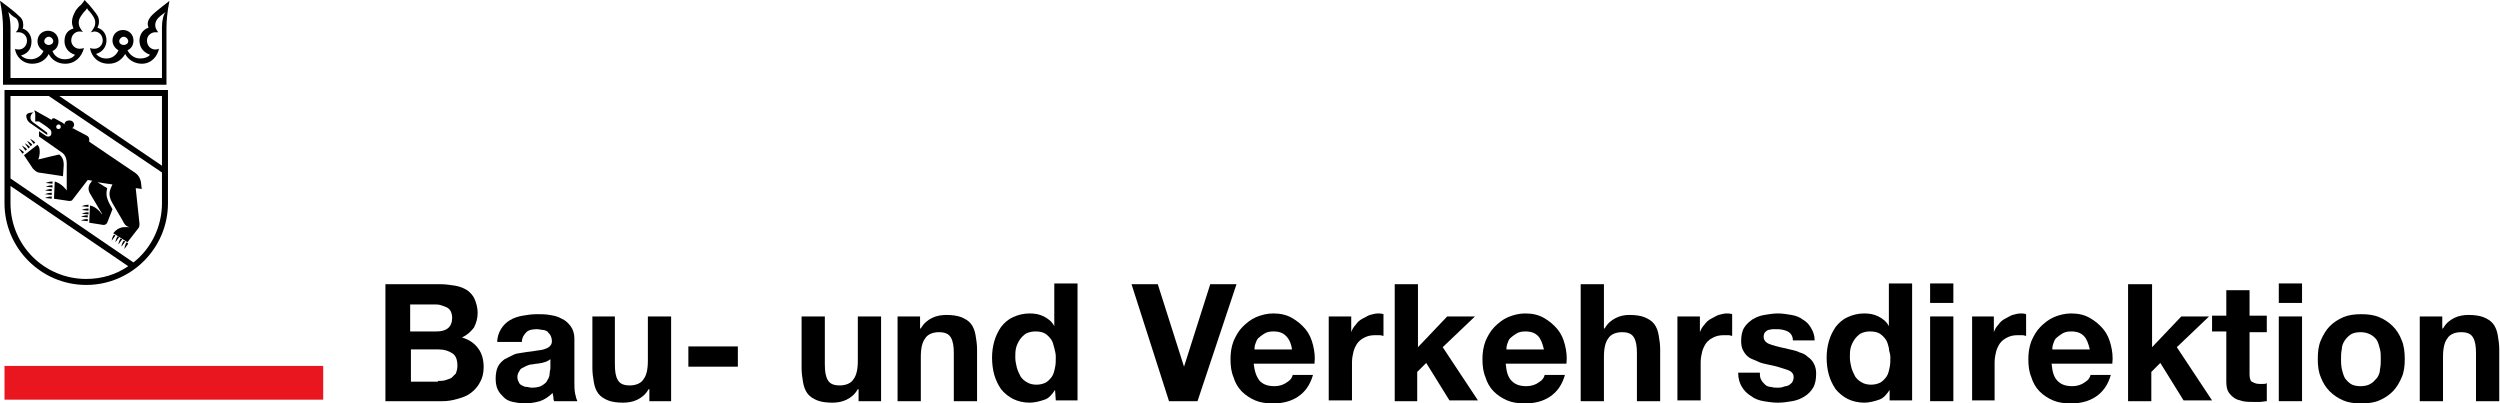 <?xml version="1.0" encoding="utf-8"?>
<!-- Generator: Adobe Illustrator 24.1.0, SVG Export Plug-In . SVG Version: 6.00 Build 0)  -->
<svg version="1.1" id="Ebene_1" xmlns="http://www.w3.org/2000/svg" xmlns:xlink="http://www.w3.org/1999/xlink" x="0px" y="0px"
	 viewBox="0 0 333.4 53.8" style="enable-background:new 0 0 333.4 53.8;" xml:space="preserve">
<style type="text/css">
	.st0{fill:#EA161F;}
</style>
<g>
	<g>
		<g>
			<rect x="0.6" y="48.8" class="st0" width="42.5" height="4.5"/>
			<path d="M5.2,16.2c0.3,0.2,1.1,0.7,1.4,1c0.3,0.2,0.3,0.6,0.2,0.8c-0.1,0.2-0.4,0.3-0.7,0.1c-0.3-0.2-0.9-0.6-0.9-0.6v0.7l3,2.1
				c0.5,0.3,0.7,0.9,0.7,1.5v2.6v1c0,0-0.6-0.9-1.6-1.2l-0.1,2.3l2,0.3c0.2,0,0.4,0,0.5-0.2l2-2.6l0.6,0.1c0,0-0.1,0.1-0.3,0.4
				c-0.2,0.3-0.3,0.8,0,1.3l1.6,2.7v0.1c0,0-0.6-1-1.6-1.2l-0.1,2.3l1.9,0.3c0.2,0,0.4-0.1,0.5-0.3l0.7-1.8c-0.6-1.1-1-1.7-0.7-2.8
				L13,24.3l2,0.3c0,0,0,0-0.1,0.2c-0.2,0.5-0.6,1.1,0.1,2.3s1.3,2.2,1.4,2.4c0.1,0.2,0.3,0.7,0.9,0.8c-0.6,0-1.4-0.2-2.2,0.8
				l1.9,1.2l1.4-1.8c0.2-0.2,0.2-0.4,0.2-0.7l-0.5-4.7c0,0,0.3,0,0.8,0.1l-0.1-0.9c-0.1-0.5-0.3-0.9-0.7-1.2l-6.2-4.2
				c0,0,0-0.1,0-0.3s-0.1-0.4-0.3-0.5l-1.7-0.9c-0.1-0.1-0.2-0.1-0.3-0.1C9.7,17,9.8,17,9.8,16.9c0.2-0.3,0-0.7-0.3-0.8
				s-0.7,0-0.8,0.2c-0.1,0.1-0.1,0.2-0.1,0.3c0,0-0.1-0.1-0.2-0.2l-1.1-0.6c-0.3-0.1-0.4,0.1-0.4,0.1V16l-2.3-1.3c0,0,0,0,0,0.1
				s0.1,0.2,0.1,0.4v1H5.2z M7.8,16.6c0.2,0,0.3,0.1,0.3,0.3S8,17.2,7.8,17.2s-0.3-0.1-0.3-0.3S7.7,16.6,7.8,16.6z"/>
			<path d="M4,16.4C4.7,16.9,6.3,18,6.3,18v-0.3l-1.9-1.4c-0.6-0.4-0.3-1.2,0.1-1.3c-0.6,0-0.9,0.1-1,0.4C3.5,15.7,3.6,16.1,4,16.4z
				"/>
			<path d="M8.5,22c0-0.5-0.1-1-0.6-1.4c0,0-2.2,0.5-2.5,0.6c-0.2,0-0.3,0.1-0.3,0.1c0.3-0.8,0.2-1.5,0.1-1.7C5,19.3,5,19.3,5,19.3
				l-1.8,1.4l1.2,1.8c0.2,0.2,0.4,0.4,0.7,0.5l3.3,0.5L8.5,22L8.5,22z"/>
			<path d="M3.2,20.3c-0.3-0.3-0.7-0.5-0.7-0.5L3,20.5L3.2,20.3z"/>
			<path d="M3.6,19.9c-0.3-0.3-0.7-0.5-0.7-0.5l0.5,0.7L3.6,19.9z"/>
			<path d="M4,19.6c-0.3-0.3-0.7-0.5-0.7-0.5l0.5,0.7L4,19.6z"/>
			<path d="M4.1,19.5l0.2-0.2c-0.2-0.3-0.7-0.5-0.7-0.5L4.1,19.5z"/>
			<path d="M4.7,19C4.4,18.7,4,18.5,4,18.5l0.5,0.7L4.7,19z"/>
			<path d="M7,24.5v-0.3c-0.5,0-0.9,0.2-0.9,0.2L7,24.5z"/>
			<path d="M7,25v-0.3c-0.5,0-0.9,0.2-0.9,0.2L7,25z"/>
			<path d="M6.9,25.5v-0.3c-0.5,0-0.9,0.2-0.9,0.2L6.9,25.5z"/>
			<path d="M6.9,26v-0.3c-0.5,0-0.9,0.2-0.9,0.2L6.9,26z"/>
			<path d="M6.9,26.5v-0.3c-0.5,0-0.9,0.2-0.9,0.2L6.9,26.5z"/>
			<path d="M11.8,27.6v-0.3c-0.5,0-0.9,0.2-0.9,0.2L11.8,27.6z"/>
			<path d="M11.8,28.1v-0.3c-0.5,0-0.9,0.2-0.9,0.2L11.8,28.1z"/>
			<path d="M11.8,28.6v-0.3c-0.5,0-0.9,0.2-0.9,0.2L11.8,28.6z"/>
			<path d="M11.7,29v-0.3c-0.5,0-0.9,0.2-0.9,0.2L11.7,29z"/>
			<path d="M11.7,29.5v-0.3c-0.5,0-0.9,0.2-0.9,0.2L11.7,29.5z"/>
			<path d="M15.2,31.3c-0.3,0.4-0.3,0.8-0.3,0.8l0.5-0.7L15.2,31.3z"/>
			<path d="M15.7,31.5c-0.3,0.4-0.3,0.8-0.3,0.8l0.5-0.7L15.7,31.5z"/>
			<path d="M16.1,31.8c-0.3,0.4-0.3,0.8-0.3,0.8l0.5-0.7L16.1,31.8z"/>
			<path d="M16.5,32.1c-0.3,0.4-0.3,0.8-0.3,0.8l0.5-0.7L16.5,32.1z"/>
			<path d="M16.6,33.2l0.5-0.7l-0.2-0.2C16.6,32.7,16.6,33.2,16.6,33.2z"/>
			<path d="M0.6,27.1c0,6,4.9,10.9,10.9,10.9s10.9-4.9,10.9-10.9V12H0.6V27.1z M1.4,27.1v-2.3l15.7,10.7c-1.6,1.1-3.5,1.7-5.6,1.7
				C5.9,37.2,1.4,32.7,1.4,27.1z M21.6,22.1L7.9,12.8h13.7V22.1z M6.5,12.8L21.6,23v4.1c0,3.2-1.5,6.1-3.8,7.9L1.4,23.8v-11H6.5z"/>
			<path d="M20.3,2c-0.3,0.3-0.6,0.7-0.6,1.2c0,0.2,0.1,0.4,0.1,0.5c-0.7,0.2-1.2,0.9-1.2,1.7c0,0.7,0.3,1.5,1.4,1.9
				c-0.2,0.3-0.7,0.5-1.3,0.5c-0.8,0-1.4-0.5-1.7-1.1c0.5-0.2,0.8-0.7,0.8-1.3c0-0.8-0.6-1.4-1.4-1.4S15,4.6,15,5.4
				c0,0.6,0.4,1.1,0.8,1.3c-0.3,0.7-0.9,1.1-1.6,1.1c-0.6,0-1-0.2-1.4-0.6c1-0.3,1.4-1.1,1.4-1.8c0-0.9-0.5-1.5-1.2-1.7
				c0.1-0.3,0.2-0.4,0.2-0.8c0-0.6-0.2-0.9-0.7-1.5c0,0-0.3-0.4-0.4-0.5c-0.2-0.3-0.6-0.6-0.8-0.9c-0.2,0.3-0.5,0.7-0.8,0.9
				c-0.1,0.1-0.4,0.5-0.4,0.5C9.8,2,9.6,2.3,9.6,3c0,0.3,0.1,0.5,0.2,0.8C9.1,4,8.6,4.5,8.6,5.5C8.6,6.2,9,7,10,7.3
				C9.7,7.7,9.3,7.9,8.6,7.9C7.8,7.9,7.2,7.4,7,6.8c0.5-0.2,0.8-0.7,0.8-1.3c0-0.8-0.6-1.4-1.4-1.4S5,4.7,5,5.5
				c0,0.6,0.4,1.1,0.8,1.3c-0.3,0.7-1,1.1-1.7,1.1c-0.6,0-1-0.2-1.3-0.5c1.1-0.3,1.4-1.1,1.4-1.9S3.7,4,3,3.8
				c0.1-0.1,0.1-0.3,0.1-0.5c0-0.5-0.2-0.9-0.6-1.2C1.8,1.4,0,0.1,0,0.1c0.3,1.5,0.4,2.7,0.4,3.6v7.6h10.9h10.9V3.7
				c0-0.9,0.1-2.1,0.4-3.6C22.8,0,21,1.3,20.3,2z M15.9,5.5c0-0.3,0.3-0.6,0.6-0.6s0.6,0.3,0.6,0.6S16.8,6,16.5,6S15.9,5.8,15.9,5.5
				z M5.9,5.5c0-0.3,0.3-0.6,0.6-0.6s0.6,0.3,0.6,0.6S6.8,6,6.5,6S5.9,5.8,5.9,5.5z M21.6,3.6v6.8H11.5H1.4V3.6c0-0.9-0.2-1.7-0.3-2
				c0.3,0.3,0.6,0.6,1,0.8c0.3,0.2,0.4,0.7,0.4,0.9c0,0.5-0.1,0.7-0.4,1c0,0,0.1,0,0.4,0c0.6,0,1.1,0.5,1.1,1.1
				c0,0.7-0.5,1.2-1.1,1.2C2.1,6.6,2,6.5,2,6.5c0.1,1,1,2,2.3,2c1,0,1.8-0.5,2.2-1.3C6.9,8,7.7,8.5,8.7,8.5c1.3,0,2.2-0.9,2.5-2.1
				c0,0-0.2,0.1-0.6,0.1C10,6.5,9.5,6,9.5,5.4c0-0.7,0.5-1.2,1.1-1.2c0.2,0,0.3,0,0.5,0.1c-0.1-0.1-0.2-0.2-0.3-0.4
				c-0.2-0.3-0.3-0.5-0.3-0.9c0-0.5,0.3-0.9,0.7-1.4c0.2-0.2,0.3-0.3,0.4-0.5l0,0c0.1,0.2,0.2,0.3,0.4,0.5c0.4,0.5,0.7,0.9,0.7,1.4
				c0,0.4-0.1,0.6-0.3,0.9c-0.1,0.2-0.2,0.3-0.3,0.4c0.2,0,0.3-0.1,0.5-0.1c0.6,0,1.1,0.5,1.1,1.2c0,0.6-0.5,1.1-1.1,1.1
				c-0.4,0-0.6-0.1-0.6-0.1c0.2,1.2,1.1,2.1,2.5,2.1c1,0,1.7-0.5,2.2-1.3C17.1,8,18,8.5,18.9,8.5c1.3,0,2.1-1,2.3-2
				c0,0-0.2,0.1-0.5,0.1c-0.6,0-1.1-0.5-1.1-1.2s0.6-1.1,1.1-1.1c0.3,0,0.4,0,0.4,0c-0.3-0.4-0.4-0.6-0.4-1c0-0.2,0.1-0.6,0.4-0.9
				c0.3-0.3,0.7-0.6,1-0.8C21.8,1.9,21.6,2.7,21.6,3.6z"/>
		</g>
	</g>
	<g>
		<path d="M58.7,37.9c0.7,0,1.4,0.1,2,0.2c0.6,0.1,1.1,0.3,1.6,0.6c0.4,0.3,0.8,0.7,1,1.2s0.4,1.1,0.4,1.8c0,0.8-0.2,1.4-0.5,2
			c-0.4,0.5-0.9,1-1.6,1.3c1,0.3,1.7,0.8,2.2,1.5c0.5,0.7,0.7,1.5,0.7,2.5c0,0.8-0.2,1.5-0.5,2c-0.3,0.6-0.7,1-1.2,1.4
			c-0.5,0.4-1.1,0.6-1.8,0.8c-0.7,0.2-1.3,0.3-2,0.3h-7.6V37.9H58.7z M58.2,44.2c0.6,0,1.1-0.1,1.5-0.4c0.4-0.3,0.6-0.8,0.6-1.4
			c0-0.4-0.1-0.7-0.2-0.9c-0.1-0.2-0.3-0.4-0.5-0.5c-0.2-0.1-0.5-0.2-0.8-0.3c-0.3-0.1-0.6-0.1-0.9-0.1h-3.2v3.6H58.2z M58.4,50.8
			c0.3,0,0.7,0,1-0.1c0.3-0.1,0.6-0.2,0.8-0.3c0.2-0.2,0.4-0.4,0.6-0.6c0.1-0.3,0.2-0.6,0.2-1c0-0.8-0.2-1.4-0.7-1.7
			c-0.5-0.3-1-0.5-1.8-0.5h-3.7v4.3H58.4z"/>
		<path d="M66.3,45.7c0-0.7,0.2-1.3,0.5-1.8s0.7-0.9,1.2-1.2c0.5-0.3,1.1-0.5,1.7-0.6c0.6-0.1,1.2-0.2,1.9-0.2c0.6,0,1.1,0,1.7,0.1
			c0.6,0.1,1.1,0.2,1.6,0.5c0.5,0.2,0.9,0.6,1.2,1c0.3,0.4,0.5,1,0.5,1.6V51c0,0.5,0,1,0.1,1.5c0.1,0.5,0.2,0.8,0.3,1h-3.1
			c-0.1-0.2-0.1-0.4-0.1-0.5c0-0.2-0.1-0.4-0.1-0.6c-0.5,0.5-1.1,0.9-1.7,1.1c-0.7,0.2-1.4,0.3-2.1,0.3c-0.5,0-1-0.1-1.5-0.2
			c-0.5-0.1-0.9-0.3-1.2-0.6c-0.3-0.3-0.6-0.6-0.8-1c-0.2-0.4-0.3-0.9-0.3-1.5c0-0.6,0.1-1.2,0.3-1.6c0.2-0.4,0.5-0.7,0.9-1
			c0.4-0.2,0.8-0.4,1.2-0.6s0.9-0.2,1.4-0.3c0.5-0.1,0.9-0.1,1.4-0.2s0.9-0.1,1.2-0.2c0.3-0.1,0.6-0.2,0.8-0.4
			c0.2-0.2,0.3-0.4,0.3-0.7c0-0.3-0.1-0.6-0.2-0.8c-0.1-0.2-0.3-0.3-0.4-0.5c-0.2-0.1-0.4-0.2-0.6-0.2s-0.5-0.1-0.8-0.1
			c-0.6,0-1.1,0.1-1.4,0.4c-0.3,0.3-0.6,0.7-0.6,1.3H66.3z M73.4,47.9c-0.1,0.1-0.3,0.2-0.5,0.3s-0.4,0.1-0.6,0.2
			c-0.2,0-0.5,0.1-0.7,0.1c-0.2,0-0.5,0.1-0.7,0.1c-0.2,0-0.5,0.1-0.7,0.2c-0.2,0.1-0.4,0.2-0.6,0.3c-0.2,0.1-0.3,0.3-0.4,0.5
			C69.1,49.7,69,50,69,50.3c0,0.3,0.1,0.5,0.2,0.7c0.1,0.2,0.2,0.3,0.4,0.4c0.2,0.1,0.4,0.2,0.6,0.2c0.2,0,0.5,0.1,0.7,0.1
			c0.6,0,1.1-0.1,1.4-0.3s0.6-0.4,0.7-0.7c0.2-0.3,0.3-0.6,0.3-0.9s0.1-0.5,0.1-0.7V47.9z"/>
		<path d="M86.6,53.5v-1.6h-0.1c-0.4,0.7-0.9,1.1-1.5,1.4c-0.6,0.3-1.3,0.4-1.9,0.4c-0.8,0-1.5-0.1-2-0.3c-0.5-0.2-1-0.5-1.3-0.9
			s-0.5-0.9-0.6-1.5c-0.1-0.6-0.2-1.2-0.2-1.9v-6.9H82v6.4c0,0.9,0.1,1.6,0.4,2.1s0.8,0.7,1.6,0.7c0.8,0,1.5-0.3,1.8-0.8
			c0.4-0.5,0.6-1.3,0.6-2.5v-5.9h3.1v11.3H86.6z"/>
		<path d="M98.4,46.2v2.7h-6.6v-2.7H98.4z"/>
		<path d="M114.5,53.5v-1.6h-0.1c-0.4,0.7-0.9,1.1-1.5,1.4c-0.6,0.3-1.3,0.4-1.9,0.4c-0.8,0-1.5-0.1-2-0.3c-0.5-0.2-1-0.5-1.3-0.9
			s-0.5-0.9-0.6-1.5c-0.1-0.6-0.2-1.2-0.2-1.9v-6.9h3.1v6.4c0,0.9,0.1,1.6,0.4,2.1s0.8,0.7,1.6,0.7c0.8,0,1.5-0.3,1.8-0.8
			c0.4-0.5,0.6-1.3,0.6-2.5v-5.9h3.1v11.3H114.5z"/>
		<path d="M122.7,42.2v1.6h0.1c0.4-0.7,0.9-1.1,1.5-1.4c0.6-0.3,1.3-0.4,1.9-0.4c0.8,0,1.5,0.1,2,0.3c0.5,0.2,1,0.5,1.3,0.9
			s0.5,0.9,0.6,1.5c0.1,0.6,0.2,1.2,0.2,1.9v6.9h-3.1v-6.4c0-0.9-0.1-1.6-0.4-2.1c-0.3-0.5-0.8-0.7-1.6-0.7c-0.8,0-1.5,0.3-1.8,0.8
			c-0.4,0.5-0.6,1.3-0.6,2.5v5.9h-3.1V42.2H122.7z"/>
		<path d="M140.7,52c-0.4,0.6-0.8,1.1-1.4,1.3s-1.3,0.4-2,0.4c-0.8,0-1.6-0.2-2.2-0.5c-0.6-0.3-1.2-0.8-1.6-1.3
			c-0.4-0.6-0.7-1.2-0.9-1.9c-0.2-0.7-0.3-1.5-0.3-2.3c0-0.8,0.1-1.5,0.3-2.2s0.5-1.3,0.9-1.9c0.4-0.5,0.9-1,1.6-1.3
			c0.6-0.3,1.4-0.5,2.2-0.5c0.7,0,1.3,0.1,1.9,0.4c0.6,0.3,1.1,0.7,1.4,1.3h0v-5.7h3.1v15.6h-2.9L140.7,52L140.7,52z M140.6,46.4
			c-0.1-0.4-0.2-0.8-0.4-1.1c-0.2-0.3-0.5-0.6-0.8-0.8c-0.3-0.2-0.8-0.3-1.3-0.3s-0.9,0.1-1.3,0.3c-0.3,0.2-0.6,0.5-0.8,0.8
			s-0.4,0.7-0.5,1.1s-0.1,0.9-0.1,1.3c0,0.4,0.1,0.9,0.2,1.3c0.1,0.4,0.3,0.8,0.5,1.2c0.2,0.3,0.5,0.6,0.9,0.8
			c0.3,0.2,0.8,0.3,1.2,0.3c0.5,0,0.9-0.1,1.3-0.3c0.3-0.2,0.6-0.5,0.8-0.8c0.2-0.3,0.3-0.7,0.4-1.2c0.1-0.4,0.1-0.9,0.1-1.4
			S140.7,46.9,140.6,46.4z"/>
		<path d="M155.9,53.5l-5-15.6h3.5l3.5,11h0l3.5-11h3.5l-5.2,15.6H155.9z"/>
		<path d="M168,50.8c0.5,0.5,1.1,0.7,2,0.7c0.6,0,1.2-0.2,1.6-0.5c0.5-0.3,0.7-0.6,0.8-1h2.7c-0.4,1.4-1.1,2.3-2,2.9
			c-0.9,0.6-2,0.9-3.3,0.9c-0.9,0-1.7-0.1-2.4-0.4c-0.7-0.3-1.3-0.7-1.8-1.2c-0.5-0.5-0.9-1.2-1.1-1.9c-0.3-0.7-0.4-1.5-0.4-2.4
			c0-0.8,0.1-1.6,0.4-2.4c0.3-0.7,0.7-1.4,1.2-1.9s1.1-1,1.8-1.3s1.5-0.5,2.3-0.5c1,0,1.8,0.2,2.5,0.6c0.7,0.4,1.3,0.9,1.8,1.5
			c0.5,0.6,0.8,1.3,1,2.1c0.2,0.8,0.3,1.6,0.2,2.5h-8.1C167.3,49.6,167.6,50.3,168,50.8z M171.5,44.8c-0.4-0.4-0.9-0.6-1.7-0.6
			c-0.5,0-0.9,0.1-1.2,0.3c-0.3,0.2-0.6,0.4-0.8,0.6c-0.2,0.2-0.3,0.5-0.4,0.8s-0.1,0.5-0.1,0.7h5C172.2,45.8,171.9,45.2,171.5,44.8
			z"/>
		<path d="M180.2,42.2v2.1h0c0.1-0.3,0.3-0.7,0.6-1c0.2-0.3,0.5-0.6,0.9-0.8s0.7-0.4,1-0.5c0.4-0.1,0.7-0.2,1.1-0.2
			c0.2,0,0.4,0,0.7,0.1v2.9c-0.1,0-0.3-0.1-0.5-0.1c-0.2,0-0.4,0-0.6,0c-0.6,0-1,0.1-1.4,0.3c-0.4,0.2-0.7,0.4-1,0.8
			c-0.2,0.3-0.4,0.7-0.5,1.1c-0.1,0.4-0.2,0.9-0.2,1.4v5.1h-3.1V42.2H180.2z"/>
		<path d="M189.1,37.9v8.4l3.9-4.1h3.7l-4.3,4.1l4.7,7.1h-3.8l-3.1-5l-1.2,1.2v3.9H186V37.9H189.1z"/>
		<path d="M201.6,50.8c0.5,0.5,1.1,0.7,2,0.7c0.6,0,1.2-0.2,1.6-0.5c0.5-0.3,0.7-0.6,0.8-1h2.7c-0.4,1.4-1.1,2.3-2,2.9
			c-0.9,0.6-2,0.9-3.3,0.9c-0.9,0-1.7-0.1-2.4-0.4c-0.7-0.3-1.3-0.7-1.8-1.2c-0.5-0.5-0.9-1.2-1.1-1.9c-0.3-0.7-0.4-1.5-0.4-2.4
			c0-0.8,0.1-1.6,0.4-2.4c0.3-0.7,0.7-1.4,1.2-1.9s1.1-1,1.8-1.3s1.5-0.5,2.3-0.5c1,0,1.8,0.2,2.5,0.6c0.7,0.4,1.3,0.9,1.8,1.5
			c0.5,0.6,0.8,1.3,1,2.1c0.2,0.8,0.3,1.6,0.2,2.5h-8.1C200.9,49.6,201.1,50.3,201.6,50.8z M205.1,44.8c-0.4-0.4-0.9-0.6-1.7-0.6
			c-0.5,0-0.9,0.1-1.2,0.3c-0.3,0.2-0.6,0.4-0.8,0.6c-0.2,0.2-0.3,0.5-0.4,0.8s-0.1,0.5-0.1,0.7h5C205.7,45.8,205.5,45.2,205.1,44.8
			z"/>
		<path d="M213.9,37.9v5.9h0.1c0.4-0.7,0.9-1.1,1.5-1.4c0.6-0.3,1.2-0.4,1.8-0.4c0.8,0,1.5,0.1,2,0.3c0.5,0.2,1,0.5,1.3,0.9
			s0.5,0.9,0.6,1.5c0.1,0.6,0.2,1.2,0.2,1.9v6.9h-3.1v-6.4c0-0.9-0.1-1.6-0.4-2.1c-0.3-0.5-0.8-0.7-1.6-0.7c-0.8,0-1.5,0.3-1.8,0.8
			c-0.4,0.5-0.6,1.3-0.6,2.5v5.9h-3.1V37.9H213.9z"/>
		<path d="M226.7,42.2v2.1h0c0.1-0.3,0.3-0.7,0.6-1c0.2-0.3,0.5-0.6,0.9-0.8s0.7-0.4,1-0.5c0.4-0.1,0.7-0.2,1.1-0.2
			c0.2,0,0.4,0,0.7,0.1v2.9c-0.1,0-0.3-0.1-0.5-0.1c-0.2,0-0.4,0-0.6,0c-0.6,0-1,0.1-1.4,0.3c-0.4,0.2-0.7,0.4-1,0.8
			c-0.2,0.3-0.4,0.7-0.5,1.1c-0.1,0.4-0.2,0.9-0.2,1.4v5.1h-3.1V42.2H226.7z"/>
		<path d="M234.9,50.7c0.1,0.2,0.3,0.4,0.5,0.6c0.2,0.2,0.5,0.3,0.8,0.3c0.3,0.1,0.6,0.1,0.9,0.1c0.2,0,0.4,0,0.7-0.1
			c0.2-0.1,0.5-0.1,0.7-0.2c0.2-0.1,0.4-0.3,0.5-0.4c0.1-0.2,0.2-0.4,0.2-0.7c0-0.5-0.3-0.8-0.9-1c-0.6-0.2-1.5-0.5-2.6-0.7
			c-0.5-0.1-0.9-0.2-1.3-0.4s-0.8-0.3-1.1-0.5s-0.6-0.5-0.8-0.9c-0.2-0.3-0.3-0.8-0.3-1.3c0-0.7,0.1-1.3,0.4-1.8s0.7-0.8,1.1-1.1
			c0.5-0.3,1-0.5,1.6-0.6c0.6-0.1,1.2-0.2,1.8-0.2c0.6,0,1.2,0.1,1.8,0.2c0.6,0.1,1.1,0.3,1.5,0.6c0.5,0.3,0.8,0.6,1.1,1.1
			c0.3,0.5,0.5,1,0.5,1.7h-2.9c0-0.6-0.3-1-0.7-1.2c-0.4-0.2-0.9-0.3-1.4-0.3c-0.2,0-0.4,0-0.6,0c-0.2,0-0.4,0.1-0.6,0.1
			c-0.2,0.1-0.3,0.2-0.4,0.3c-0.1,0.1-0.2,0.3-0.2,0.6c0,0.3,0.1,0.5,0.3,0.7c0.2,0.2,0.5,0.3,0.8,0.4c0.3,0.1,0.7,0.2,1.1,0.3
			c0.4,0.1,0.9,0.2,1.3,0.3c0.5,0.1,0.9,0.2,1.3,0.4c0.4,0.1,0.8,0.3,1.1,0.6c0.3,0.2,0.6,0.5,0.8,0.9s0.3,0.8,0.3,1.3
			c0,0.7-0.1,1.4-0.4,1.9c-0.3,0.5-0.7,0.9-1.2,1.2s-1,0.5-1.6,0.6c-0.6,0.1-1.2,0.2-1.9,0.2c-0.7,0-1.3-0.1-1.9-0.2
			c-0.6-0.1-1.2-0.3-1.7-0.7c-0.5-0.3-0.9-0.7-1.2-1.2c-0.3-0.5-0.5-1.1-0.5-1.9h2.9C234.7,50.1,234.7,50.4,234.9,50.7z"/>
		<path d="M252,52c-0.4,0.6-0.8,1.1-1.4,1.3s-1.3,0.4-2,0.4c-0.8,0-1.6-0.2-2.2-0.5c-0.6-0.3-1.2-0.8-1.6-1.3
			c-0.4-0.6-0.7-1.2-0.9-1.9c-0.2-0.7-0.3-1.5-0.3-2.3c0-0.8,0.1-1.5,0.3-2.2s0.5-1.3,0.9-1.9c0.4-0.5,0.9-1,1.6-1.3
			c0.6-0.3,1.4-0.5,2.2-0.5c0.7,0,1.3,0.1,1.9,0.4c0.6,0.3,1.1,0.7,1.4,1.3h0v-5.7h3.1v15.6H252L252,52L252,52z M251.9,46.4
			c-0.1-0.4-0.2-0.8-0.4-1.1c-0.2-0.3-0.5-0.6-0.8-0.8c-0.3-0.2-0.8-0.3-1.3-0.3s-0.9,0.1-1.3,0.3c-0.3,0.2-0.6,0.5-0.8,0.8
			s-0.4,0.7-0.5,1.1s-0.1,0.9-0.1,1.3c0,0.4,0.1,0.9,0.2,1.3c0.1,0.4,0.3,0.8,0.5,1.2c0.2,0.3,0.5,0.6,0.9,0.8
			c0.3,0.2,0.8,0.3,1.2,0.3c0.5,0,0.9-0.1,1.3-0.3c0.3-0.2,0.6-0.5,0.8-0.8c0.2-0.3,0.3-0.7,0.4-1.2c0.1-0.4,0.1-0.9,0.1-1.4
			S251.9,46.9,251.9,46.4z"/>
		<path d="M257.4,40.4v-2.6h3.1v2.6H257.4z M260.5,42.2v11.3h-3.1V42.2H260.5z"/>
		<path d="M265.9,42.2v2.1h0c0.1-0.3,0.3-0.7,0.6-1c0.2-0.3,0.5-0.6,0.9-0.8s0.7-0.4,1-0.5c0.4-0.1,0.7-0.2,1.1-0.2
			c0.2,0,0.4,0,0.7,0.1v2.9c-0.1,0-0.3-0.1-0.5-0.1c-0.2,0-0.4,0-0.6,0c-0.6,0-1,0.1-1.4,0.3c-0.4,0.2-0.7,0.4-1,0.8
			c-0.2,0.3-0.4,0.7-0.5,1.1c-0.1,0.4-0.2,0.9-0.2,1.4v5.1H263V42.2H265.9z"/>
		<path d="M274.4,50.8c0.5,0.5,1.1,0.7,2,0.7c0.6,0,1.2-0.2,1.6-0.5c0.5-0.3,0.7-0.6,0.8-1h2.7c-0.4,1.4-1.1,2.3-2,2.9
			c-0.9,0.6-2,0.9-3.3,0.9c-0.9,0-1.7-0.1-2.4-0.4c-0.7-0.3-1.3-0.7-1.8-1.2c-0.5-0.5-0.9-1.2-1.1-1.9c-0.3-0.7-0.4-1.5-0.4-2.4
			c0-0.8,0.1-1.6,0.4-2.4c0.3-0.7,0.7-1.4,1.2-1.9s1.1-1,1.8-1.3s1.5-0.5,2.3-0.5c1,0,1.8,0.2,2.5,0.6c0.7,0.4,1.3,0.9,1.8,1.5
			c0.5,0.6,0.8,1.3,1,2.1c0.2,0.8,0.3,1.6,0.2,2.5h-8.1C273.7,49.6,273.9,50.3,274.4,50.8z M277.9,44.8c-0.4-0.4-0.9-0.6-1.7-0.6
			c-0.5,0-0.9,0.1-1.2,0.3c-0.3,0.2-0.6,0.4-0.8,0.6c-0.2,0.2-0.3,0.5-0.4,0.8s-0.1,0.5-0.1,0.7h5C278.5,45.8,278.3,45.2,277.9,44.8
			z"/>
		<path d="M287,37.9v8.4l3.9-4.1h3.7l-4.3,4.1l4.7,7.1h-3.8l-3.1-5l-1.2,1.2v3.9h-3.1V37.9H287z"/>
		<path d="M302.3,42.2v2.1h-2.3v5.6c0,0.5,0.1,0.9,0.3,1s0.5,0.3,1,0.3c0.2,0,0.3,0,0.5,0c0.2,0,0.3,0,0.5-0.1v2.4
			c-0.3,0-0.6,0.1-0.9,0.1s-0.6,0-0.9,0c-0.5,0-0.9,0-1.4-0.1c-0.4-0.1-0.8-0.2-1.1-0.4s-0.6-0.5-0.8-0.8c-0.2-0.3-0.3-0.8-0.3-1.4
			v-6.7h-1.9v-2.1h1.9v-3.4h3.1v3.4H302.3z"/>
		<path d="M303.9,40.4v-2.6h3.1v2.6H303.9z M307,42.2v11.3h-3.1V42.2H307z"/>
		<path d="M309.5,45.4c0.3-0.7,0.7-1.4,1.2-1.9c0.5-0.5,1.1-0.9,1.8-1.2c0.7-0.3,1.5-0.4,2.4-0.4c0.9,0,1.7,0.1,2.4,0.4
			c0.7,0.3,1.3,0.7,1.8,1.2c0.5,0.5,0.9,1.1,1.2,1.9c0.3,0.7,0.4,1.6,0.4,2.5c0,0.9-0.1,1.7-0.4,2.4c-0.3,0.7-0.7,1.4-1.2,1.9
			s-1.1,0.9-1.8,1.2s-1.5,0.4-2.4,0.4c-0.9,0-1.7-0.1-2.4-0.4c-0.7-0.3-1.3-0.7-1.8-1.2s-0.9-1.1-1.2-1.9c-0.3-0.7-0.4-1.5-0.4-2.4
			C309.1,46.9,309.2,46.1,309.5,45.4z M312.3,49.2c0.1,0.4,0.2,0.8,0.4,1.2c0.2,0.3,0.5,0.6,0.8,0.8c0.3,0.2,0.8,0.3,1.3,0.3
			c0.5,0,1-0.1,1.3-0.3c0.4-0.2,0.6-0.5,0.9-0.8c0.2-0.3,0.4-0.7,0.4-1.2c0.1-0.4,0.1-0.9,0.1-1.3c0-0.5,0-0.9-0.1-1.3
			c-0.1-0.4-0.2-0.8-0.4-1.2c-0.2-0.3-0.5-0.6-0.9-0.8c-0.4-0.2-0.8-0.3-1.3-0.3c-0.5,0-1,0.1-1.3,0.3s-0.6,0.5-0.8,0.8
			s-0.4,0.7-0.4,1.2c-0.1,0.4-0.1,0.9-0.1,1.3C312.2,48.3,312.2,48.7,312.3,49.2z"/>
		<path d="M325.7,42.2v1.6h0.1c0.4-0.7,0.9-1.1,1.5-1.4c0.6-0.3,1.3-0.4,1.9-0.4c0.8,0,1.5,0.1,2,0.3c0.5,0.2,1,0.5,1.3,0.9
			s0.5,0.9,0.6,1.5c0.1,0.6,0.2,1.2,0.2,1.9v6.9h-3.1v-6.4c0-0.9-0.1-1.6-0.4-2.1c-0.3-0.5-0.8-0.7-1.6-0.7c-0.8,0-1.5,0.3-1.8,0.8
			c-0.4,0.5-0.6,1.3-0.6,2.5v5.9h-3.1V42.2H325.7z"/>
	</g>
</g>
</svg>
